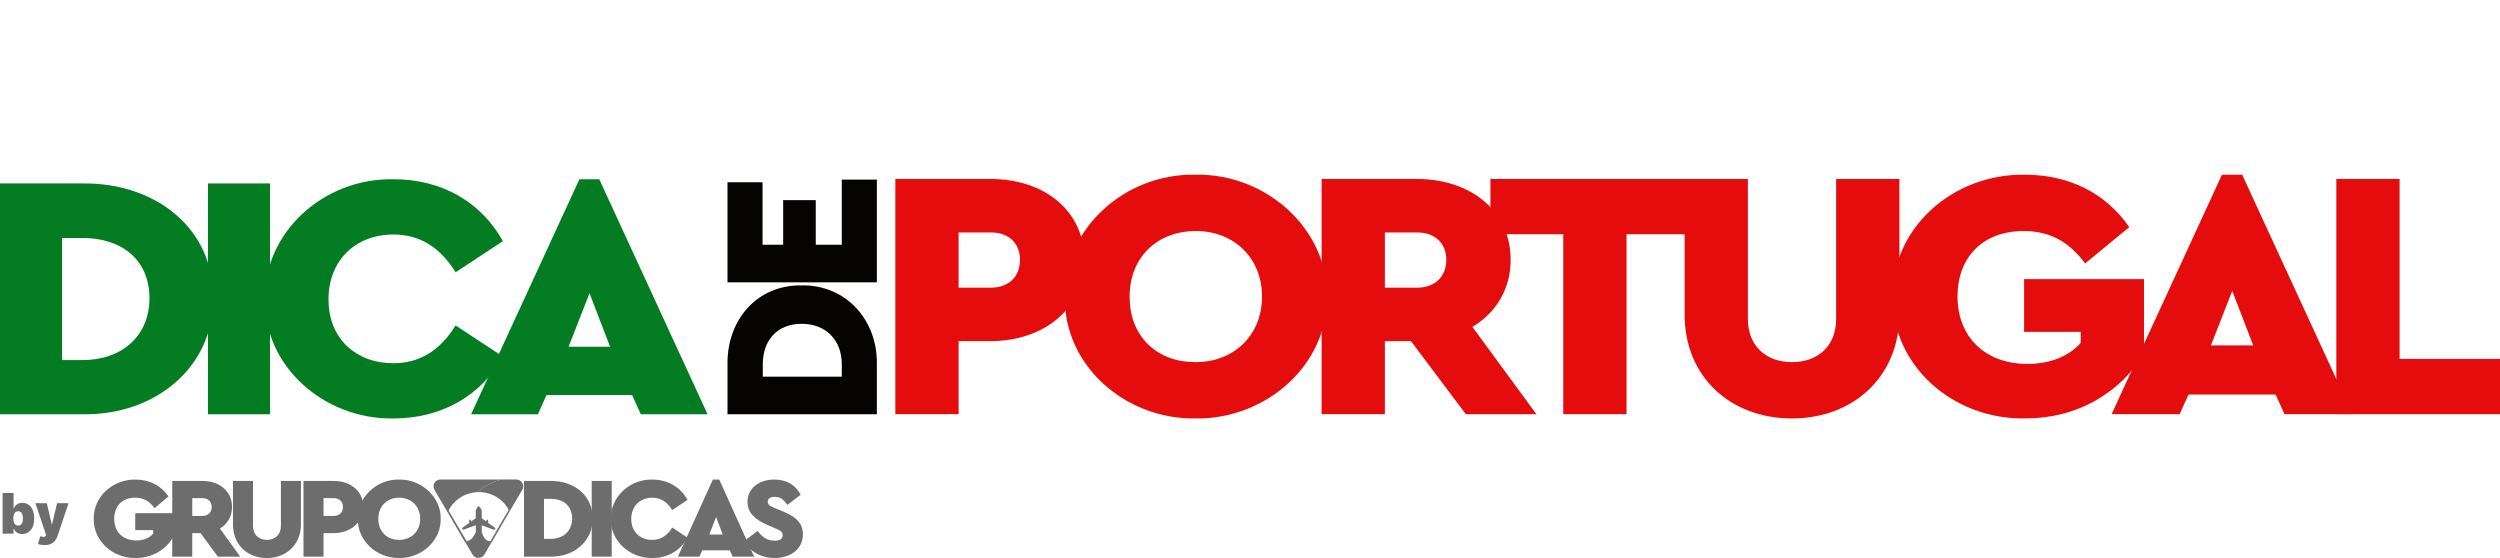 <svg width="600" height="134" viewBox="0 0 600 134" fill="none" xmlns="http://www.w3.org/2000/svg">
<g clip-path="url(#clip0_855_31260)">
<path d="M174.599 99.421V87.363C174.491 76.772 181.66 68.332 192.414 68.488C203.006 68.332 210.61 76.772 210.447 87.363V99.421H174.599ZM202.028 87.415C202.028 81.753 198.334 77.716 192.414 77.716C186.494 77.716 183.071 81.701 183.071 87.415V90.404H202.028V87.415Z" fill="#060303"/>
<path d="M174.598 67.753V43.74H183.017V58.734H187.96V48.039H195.782V58.734H202.028V43.11H210.447V67.752H174.599L174.598 67.753Z" fill="#060303"/>
<path d="M0 44.023H19.928C37.429 43.855 51.379 54.935 51.119 71.556C51.379 87.923 37.429 99.674 19.928 99.423H0V44.023ZM19.841 86.413C29.198 86.413 35.87 80.705 35.87 71.556C35.87 62.407 29.285 57.118 19.841 57.118H14.902V86.413H19.841Z" fill="#047D22"/>
<path d="M49.906 44.023H64.809V99.423H49.906V44.023Z" fill="#047D22"/>
<path d="M94.525 43.017C105.962 43.017 115.493 48.474 120.691 57.875L109.341 65.346C105.615 59.303 100.677 56.28 94.439 56.28C85.341 56.28 78.843 62.492 78.843 71.809C78.843 76.426 80.316 80.118 83.175 82.972C86.121 85.742 89.847 87.169 94.439 87.169C100.677 87.169 105.615 84.147 109.341 78.104L120.691 85.573C115.493 94.974 105.962 100.431 94.439 100.431C77.63 100.682 63.248 87.756 63.594 71.724C63.334 55.86 77.543 42.682 94.525 43.017Z" fill="#047D22"/>
<path d="M151.707 94.806H131.173L129.093 99.423H113.064L139.059 43.017H143.824L169.817 99.423H153.788L151.708 94.806H151.707ZM141.485 70.381L136.459 83.224H146.423L141.485 70.381Z" fill="#047D22"/>
<path d="M214.883 42.959H237.745C250.721 42.959 260.253 50.655 260.253 62.372C260.253 74.088 250.456 81.869 237.745 81.869H230.065V99.399H214.883V42.959ZM237.833 69.041C242.07 69.041 244.806 66.391 244.806 62.372C244.806 58.353 242.07 55.787 237.833 55.787H230.065V69.041H237.833Z" fill="#E40C0C"/>
<path d="M286.909 41.932C303.857 41.591 318.775 55.017 318.421 71.179C318.775 87.513 303.857 100.682 286.909 100.426C269.872 100.682 255.219 87.513 255.573 71.179C255.219 55.015 269.874 41.591 286.909 41.932ZM286.997 55.444C277.64 55.444 271.108 61.857 271.108 71.179C271.108 75.883 272.609 79.73 275.522 82.638C278.434 85.46 282.318 86.913 286.997 86.913C296.001 86.913 302.886 80.585 302.886 71.177C302.886 61.77 296.001 55.442 286.997 55.442V55.444Z" fill="#E40C0C"/>
<path d="M351.787 99.399L338.634 81.869H332.368V99.399H317.186V42.959H340.047C353.024 42.959 362.556 50.655 362.556 62.372C362.556 69.298 359.114 75.028 353.375 78.449L368.734 99.401H351.786L351.787 99.399ZM332.368 69.041H340.136C344.373 69.041 347.109 66.391 347.109 62.372C347.109 58.353 344.373 55.787 340.136 55.787H332.368V69.041Z" fill="#E40C0C"/>
<path d="M375.18 56.213H357.703V42.959H407.84V56.213H390.364V99.399H375.181V56.213H375.18Z" fill="#E40C0C"/>
<path d="M404.309 42.959H419.491V76.567C419.491 82.981 423.816 86.915 430.083 86.915C436.349 86.915 440.675 82.981 440.675 76.567V42.959H455.857V75.454C455.857 90.334 444.824 100.426 430.083 100.426C415.342 100.426 404.309 90.505 404.309 75.454V42.959Z" fill="#E40C0C"/>
<path d="M485.957 41.932C496.637 41.932 505.377 46.38 511.027 54.504L500.435 63.226C496.639 58.096 492.049 55.444 485.694 55.444C475.897 55.444 469.805 61.687 469.805 71.179C469.805 80.671 476.248 87.341 486.577 87.341C492.139 87.341 496.551 85.46 499.377 82.296V79.645H485.784V66.989H514.561V84.775C511.825 89.479 507.941 93.241 502.909 96.149C497.877 98.971 492.229 100.424 485.96 100.424C468.484 100.681 454.006 87.511 454.271 71.177C454.006 54.929 468.482 41.674 485.96 41.931L485.957 41.932Z" fill="#E40C0C"/>
<path d="M546.158 94.696H525.237L523.119 99.399H506.789L533.27 41.932H538.125L564.606 99.399H548.276L546.158 94.696ZM535.741 69.811L530.621 82.896H540.771L535.739 69.811H535.741Z" fill="#E40C0C"/>
<path d="M560.721 42.959H575.903V86.145H600.001V99.399H560.721V42.959Z" fill="#E40C0C"/>
</g>
<path d="M0.628 128.075V118.327H3.256V122.04H3.294C3.389 121.792 3.529 121.565 3.713 121.359C3.897 121.149 4.125 120.983 4.398 120.859C4.671 120.732 4.989 120.669 5.35 120.669C5.833 120.669 6.291 120.797 6.726 121.054C7.164 121.311 7.519 121.716 7.792 122.268C8.068 122.82 8.206 123.537 8.206 124.42C8.206 125.264 8.075 125.963 7.811 126.519C7.551 127.074 7.202 127.488 6.764 127.761C6.329 128.034 5.852 128.17 5.331 128.17C4.989 128.17 4.682 128.115 4.413 128.004C4.146 127.89 3.917 127.736 3.727 127.542C3.54 127.345 3.395 127.123 3.294 126.876H3.237V128.075H0.628ZM3.199 124.42C3.199 124.775 3.245 125.083 3.337 125.343C3.432 125.6 3.565 125.8 3.737 125.943C3.911 126.082 4.119 126.152 4.36 126.152C4.601 126.152 4.806 126.084 4.974 125.947C5.146 125.808 5.276 125.61 5.365 125.352C5.457 125.092 5.503 124.781 5.503 124.42C5.503 124.058 5.457 123.748 5.365 123.491C5.276 123.231 5.146 123.033 4.974 122.896C4.806 122.757 4.601 122.687 4.36 122.687C4.119 122.687 3.911 122.757 3.737 122.896C3.565 123.033 3.432 123.231 3.337 123.491C3.245 123.748 3.199 124.058 3.199 124.42ZM10.683 130.817C10.381 130.817 10.094 130.793 9.821 130.746C9.548 130.701 9.309 130.639 9.102 130.56L9.674 128.694C9.889 128.77 10.086 128.819 10.264 128.842C10.445 128.864 10.599 128.851 10.726 128.804C10.856 128.756 10.949 128.665 11.006 128.532L11.063 128.399L8.493 120.764H11.235L12.415 125.828H12.492L13.691 120.764H16.452L13.786 128.685C13.653 129.088 13.459 129.449 13.206 129.77C12.955 130.093 12.625 130.349 12.215 130.536C11.806 130.723 11.295 130.817 10.683 130.817Z" fill="#6D6D6D"/>
<path d="M116.205 129.016C116.21 129.025 116.214 129.029 116.219 129.039C116.214 129.034 116.21 129.025 116.205 129.016Z" fill="#6D6D6D"/>
<path d="M116.256 129.088C116.26 129.093 116.26 129.098 116.265 129.098C116.26 129.098 116.256 129.093 116.256 129.088Z" fill="#6D6D6D"/>
<path d="M112.497 129.742C112.501 129.738 112.506 129.738 112.511 129.733C112.506 129.738 112.501 129.742 112.497 129.742Z" fill="#6D6D6D"/>
<path d="M118.808 126.709C118.817 126.718 118.826 126.732 118.831 126.741C118.822 126.732 118.817 126.723 118.808 126.709Z" fill="#6D6D6D"/>
<path d="M116.085 128.825C116.09 128.834 116.095 128.839 116.099 128.848C116.095 128.843 116.09 128.834 116.085 128.825Z" fill="#6D6D6D"/>
<path d="M116.048 128.766C116.053 128.771 116.058 128.78 116.062 128.784C116.053 128.78 116.048 128.771 116.048 128.766Z" fill="#6D6D6D"/>
<path d="M116.753 129.602C116.763 129.606 116.767 129.611 116.776 129.62C116.772 129.615 116.763 129.611 116.753 129.602Z" fill="#6D6D6D"/>
<path d="M116.693 129.556C116.698 129.561 116.707 129.565 116.717 129.574C116.707 129.57 116.703 129.565 116.693 129.556Z" fill="#6D6D6D"/>
<path d="M112.252 129.833C112.257 129.833 112.262 129.833 112.262 129.829C112.262 129.829 112.257 129.829 112.252 129.833Z" fill="#6D6D6D"/>
<path d="M116.951 129.724C116.961 129.729 116.965 129.733 116.975 129.738C116.965 129.733 116.956 129.729 116.951 129.724Z" fill="#6D6D6D"/>
<path d="M116.353 129.22C116.357 129.229 116.366 129.234 116.371 129.243C116.366 129.234 116.362 129.225 116.353 129.22Z" fill="#6D6D6D"/>
<path d="M112.197 129.847C112.202 129.847 112.206 129.842 112.211 129.842C112.206 129.847 112.202 129.847 112.197 129.847Z" fill="#6D6D6D"/>
<path d="M116.638 129.511C116.643 129.515 116.647 129.515 116.647 129.52C116.643 129.515 116.643 129.515 116.638 129.511Z" fill="#6D6D6D"/>
<path d="M116.454 129.334C116.459 129.343 116.468 129.347 116.472 129.356C116.468 129.347 116.463 129.338 116.454 129.334Z" fill="#6D6D6D"/>
<path d="M116.403 129.275C116.408 129.284 116.417 129.288 116.422 129.297C116.417 129.293 116.408 129.284 116.403 129.275Z" fill="#6D6D6D"/>
<path d="M112.317 129.81C112.322 129.81 112.326 129.806 112.331 129.806C112.326 129.811 112.322 129.81 112.317 129.81Z" fill="#6D6D6D"/>
<path d="M116.564 129.447C116.569 129.452 116.574 129.456 116.583 129.461C116.578 129.456 116.569 129.452 116.564 129.447Z" fill="#6D6D6D"/>
<path d="M112.764 124.729C112.773 124.729 112.778 124.725 112.787 124.725C112.782 124.725 112.773 124.729 112.764 124.729Z" fill="#6D6D6D"/>
<path d="M113.123 129.325C113.128 129.32 113.132 129.316 113.137 129.311C113.137 129.316 113.128 129.32 113.123 129.325Z" fill="#6D6D6D"/>
<path d="M114.284 122.214C114.215 122.327 114.173 122.459 114.173 122.59C114.178 122.459 114.215 122.327 114.284 122.214Z" fill="#6D6D6D"/>
<path d="M112.626 124.875C112.63 124.865 112.63 124.856 112.635 124.847C112.63 124.856 112.626 124.865 112.626 124.875Z" fill="#6D6D6D"/>
<path d="M112.639 124.834C112.644 124.825 112.649 124.82 112.653 124.811C112.649 124.815 112.644 124.825 112.639 124.834Z" fill="#6D6D6D"/>
<path d="M112.695 124.77C112.699 124.766 112.709 124.761 112.713 124.756C112.704 124.761 112.699 124.766 112.695 124.77Z" fill="#6D6D6D"/>
<path d="M112.824 124.72C112.819 124.72 112.81 124.72 112.805 124.72C112.814 124.72 112.819 124.72 112.828 124.72C112.828 124.72 112.828 124.72 112.824 124.72Z" fill="#6D6D6D"/>
<path d="M116.726 124.929C116.726 124.915 116.726 124.902 116.73 124.888C116.73 124.902 116.726 124.915 116.726 124.929Z" fill="#6D6D6D"/>
<path d="M116.878 124.729C116.887 124.729 116.892 124.725 116.901 124.725C116.892 124.725 116.882 124.729 116.878 124.729Z" fill="#6D6D6D"/>
<path d="M116.836 124.747C116.841 124.743 116.85 124.738 116.855 124.738C116.85 124.738 116.845 124.743 116.836 124.747Z" fill="#6D6D6D"/>
<path d="M116.961 124.725C116.97 124.725 116.974 124.725 116.984 124.729C116.979 124.725 116.97 124.725 116.961 124.725Z" fill="#6D6D6D"/>
<path d="M116.938 124.72C116.933 124.72 116.924 124.72 116.919 124.72C116.928 124.72 116.933 124.72 116.942 124.72H116.938Z" fill="#6D6D6D"/>
<path d="M116.753 124.834C116.758 124.825 116.763 124.82 116.767 124.811C116.758 124.815 116.753 124.825 116.753 124.834Z" fill="#6D6D6D"/>
<path d="M111.695 129.906C111.7 129.906 111.704 129.906 111.709 129.906C111.7 129.906 111.695 129.906 111.695 129.906Z" fill="#6D6D6D"/>
<path d="M111.594 129.897C111.598 129.897 111.598 129.897 111.603 129.897C111.598 129.901 111.594 129.901 111.594 129.897Z" fill="#6D6D6D"/>
<path d="M117.145 124.938V124.924C117.145 124.829 117.08 124.752 116.993 124.729C117.085 124.756 117.145 124.843 117.145 124.938Z" fill="#6D6D6D"/>
<path d="M118.048 129.829C118.057 129.824 118.066 129.824 118.08 129.82C118.071 129.824 118.062 129.824 118.048 129.829Z" fill="#6D6D6D"/>
<path d="M117.619 129.892C117.615 129.892 117.606 129.892 117.601 129.892C117.61 129.892 117.615 129.892 117.619 129.892Z" fill="#6D6D6D"/>
<path d="M116.528 129.411C116.523 129.406 116.514 129.397 116.509 129.393C116.514 129.397 116.523 129.402 116.528 129.411Z" fill="#6D6D6D"/>
<path d="M113.39 129.043C113.386 129.048 113.381 129.052 113.381 129.057C113.381 129.052 113.386 129.052 113.386 129.052C113.39 129.048 113.39 129.048 113.39 129.043Z" fill="#6D6D6D"/>
<path d="M107.443 122.963C108.641 120.22 111.345 118.267 114.524 118.118C116.182 116.692 118.172 115.638 120.37 115.08H105.706C104.425 115.08 103.624 116.447 104.264 117.541L107.443 122.963Z" fill="#6D6D6D"/>
<path d="M117.951 129.851C117.965 129.847 117.974 129.847 117.988 129.842C117.974 129.847 117.965 129.851 117.951 129.851Z" fill="#6D6D6D"/>
<path d="M111.759 129.906H111.755C111.755 129.906 111.755 129.906 111.759 129.906Z" fill="#6D6D6D"/>
<path d="M113.206 129.247C113.201 129.252 113.201 129.252 113.197 129.257C113.197 129.257 113.201 129.252 113.206 129.247Z" fill="#6D6D6D"/>
<path d="M113.036 124.938V124.924C113.036 124.829 112.971 124.752 112.884 124.729C112.971 124.756 113.036 124.843 113.036 124.938Z" fill="#6D6D6D"/>
<path d="M117.034 129.765C117.039 129.765 117.039 129.77 117.044 129.77C117.039 129.77 117.034 129.765 117.034 129.765Z" fill="#6D6D6D"/>
<path d="M110.962 126.704C110.893 126.782 110.884 126.877 110.916 126.959C110.884 126.872 110.893 126.777 110.962 126.704Z" fill="#6D6D6D"/>
<path d="M115.035 121.578C114.947 121.451 114.759 121.46 114.676 121.587C114.754 121.46 114.947 121.455 115.035 121.578Z" fill="#6D6D6D"/>
<path d="M117.5 129.888C117.509 129.888 117.514 129.888 117.523 129.888C117.514 129.888 117.504 129.888 117.5 129.888Z" fill="#6D6D6D"/>
<path d="M111.856 129.901C111.861 129.901 111.861 129.901 111.866 129.901C111.861 129.901 111.856 129.901 111.856 129.901Z" fill="#6D6D6D"/>
<path d="M117.684 129.888C117.693 129.888 117.702 129.888 117.716 129.888C117.707 129.888 117.698 129.888 117.684 129.888Z" fill="#6D6D6D"/>
<path d="M117.182 129.824C117.191 129.829 117.2 129.829 117.209 129.833C117.2 129.829 117.191 129.824 117.182 129.824Z" fill="#6D6D6D"/>
<path d="M112.077 129.874C112.082 129.874 112.087 129.874 112.091 129.869C112.087 129.869 112.082 129.874 112.077 129.874Z" fill="#6D6D6D"/>
<path d="M117.412 129.879C117.421 129.879 117.431 129.883 117.44 129.883C117.431 129.879 117.421 129.879 117.412 129.879Z" fill="#6D6D6D"/>
<path d="M117.108 129.797C117.117 129.801 117.122 129.801 117.131 129.806C117.127 129.801 117.117 129.801 117.108 129.797Z" fill="#6D6D6D"/>
<path d="M117.334 129.865C117.343 129.865 117.352 129.869 117.366 129.869C117.352 129.865 117.343 129.865 117.334 129.865Z" fill="#6D6D6D"/>
<path d="M117.255 129.847C117.265 129.851 117.274 129.851 117.283 129.856C117.274 129.851 117.265 129.847 117.255 129.847Z" fill="#6D6D6D"/>
<path d="M117.771 129.883C117.781 129.883 117.794 129.879 117.804 129.879C117.794 129.879 117.785 129.879 117.771 129.883Z" fill="#6D6D6D"/>
<path d="M112.027 129.883C112.031 129.883 112.031 129.883 112.036 129.883C112.031 129.883 112.027 129.883 112.027 129.883Z" fill="#6D6D6D"/>
<path d="M123.908 115.075H120.374C118.177 115.634 116.187 116.692 114.528 118.113C114.657 118.109 114.791 118.104 114.92 118.104C118.191 118.104 121.006 120.007 122.3 122.745L125.087 117.986L125.35 117.536C125.99 116.447 125.189 115.075 123.908 115.075Z" fill="#6D6D6D"/>
<path d="M118.048 129.829C118.025 129.833 118.006 129.842 117.983 129.847C117.97 129.851 117.96 129.851 117.947 129.856C117.928 129.86 117.91 129.865 117.891 129.869C117.877 129.869 117.868 129.874 117.854 129.874C117.836 129.879 117.818 129.879 117.799 129.883C117.79 129.883 117.776 129.888 117.767 129.888C117.748 129.888 117.73 129.892 117.712 129.892C117.702 129.892 117.693 129.892 117.679 129.892C117.656 129.892 117.638 129.892 117.615 129.892C117.61 129.892 117.601 129.892 117.596 129.892C117.569 129.892 117.541 129.892 117.513 129.888C117.504 129.888 117.5 129.888 117.49 129.888C117.472 129.888 117.449 129.883 117.431 129.883C117.421 129.883 117.412 129.879 117.403 129.879C117.385 129.874 117.371 129.874 117.352 129.869C117.343 129.869 117.334 129.865 117.32 129.865C117.306 129.86 117.288 129.86 117.274 129.856C117.265 129.851 117.256 129.851 117.246 129.847C117.232 129.842 117.214 129.838 117.2 129.833C117.191 129.829 117.182 129.829 117.173 129.824C117.154 129.82 117.14 129.815 117.122 129.806C117.113 129.801 117.108 129.801 117.099 129.797C117.076 129.788 117.053 129.779 117.03 129.77C117.025 129.77 117.025 129.765 117.021 129.765C117.002 129.756 116.979 129.747 116.961 129.738C116.951 129.733 116.947 129.729 116.938 129.724C116.924 129.715 116.91 129.711 116.896 129.701C116.887 129.697 116.878 129.692 116.873 129.688C116.859 129.679 116.845 129.67 116.832 129.665C116.822 129.661 116.813 129.656 116.809 129.647C116.795 129.638 116.781 129.629 116.772 129.62C116.763 129.615 116.758 129.611 116.749 129.602C116.735 129.592 116.721 129.583 116.712 129.574C116.703 129.57 116.698 129.565 116.689 129.556C116.675 129.543 116.657 129.529 116.643 129.515C116.638 129.511 116.634 129.511 116.634 129.506C116.615 129.488 116.597 129.474 116.578 129.456C116.574 129.452 116.569 129.447 116.56 129.443C116.546 129.429 116.532 129.42 116.523 129.406C116.518 129.402 116.509 129.393 116.505 129.388C116.495 129.379 116.482 129.365 116.472 129.356C116.468 129.347 116.459 129.343 116.454 129.334C116.445 129.325 116.431 129.311 116.422 129.297C116.417 129.288 116.408 129.284 116.403 129.275C116.394 129.261 116.385 129.252 116.371 129.238C116.366 129.229 116.357 129.225 116.353 129.216C116.343 129.202 116.33 129.188 116.32 129.175C116.316 129.17 116.311 129.166 116.306 129.157C116.293 129.138 116.274 129.116 116.26 129.098C116.256 129.093 116.256 129.088 116.251 129.088C116.237 129.07 116.228 129.057 116.214 129.039C116.21 129.029 116.205 129.025 116.201 129.016C116.191 129.002 116.182 128.989 116.173 128.975C116.168 128.966 116.164 128.957 116.159 128.952C116.15 128.939 116.141 128.925 116.136 128.911C116.131 128.902 116.127 128.893 116.122 128.889C116.113 128.875 116.104 128.861 116.099 128.848C116.095 128.839 116.09 128.834 116.085 128.825C116.076 128.811 116.067 128.798 116.062 128.784C116.058 128.78 116.053 128.771 116.048 128.766C116.039 128.748 116.025 128.725 116.016 128.707C116.016 128.707 116.016 128.707 116.016 128.702C115.735 128.185 115.611 127.694 115.611 127.694V126.073L118.504 127.122C118.522 127.127 118.541 127.131 118.559 127.136C118.725 127.163 118.854 127.031 118.868 126.891C118.868 126.882 118.868 126.877 118.868 126.868C118.868 126.854 118.868 126.836 118.863 126.823C118.863 126.813 118.859 126.804 118.854 126.791C118.849 126.782 118.85 126.773 118.845 126.764C118.84 126.754 118.836 126.75 118.836 126.741C118.831 126.732 118.822 126.718 118.813 126.709C118.799 126.691 118.78 126.673 118.757 126.655L118.135 126.205L117.154 125.492V124.938C117.154 124.843 117.094 124.756 117.002 124.729C116.998 124.729 116.993 124.725 116.993 124.725C116.984 124.725 116.979 124.72 116.97 124.72C116.965 124.72 116.956 124.72 116.951 124.72C116.942 124.72 116.938 124.72 116.928 124.72C116.924 124.72 116.915 124.72 116.91 124.72C116.901 124.72 116.896 124.725 116.887 124.725C116.882 124.725 116.873 124.729 116.869 124.729C116.859 124.734 116.855 124.734 116.85 124.738C116.845 124.743 116.841 124.743 116.832 124.747C116.827 124.752 116.818 124.756 116.813 124.761C116.809 124.766 116.804 124.77 116.799 124.77C116.795 124.775 116.79 124.784 116.786 124.788C116.781 124.793 116.776 124.797 116.776 124.802C116.772 124.806 116.767 124.815 116.763 124.825C116.758 124.829 116.758 124.834 116.753 124.838C116.749 124.847 116.749 124.856 116.744 124.865C116.744 124.87 116.74 124.874 116.74 124.879C116.735 124.893 116.735 124.906 116.735 124.92V125.183L115.615 124.375V122.609C115.615 122.572 115.611 122.54 115.606 122.504C115.602 122.486 115.602 122.463 115.597 122.445C115.592 122.427 115.588 122.409 115.583 122.391C115.574 122.354 115.56 122.323 115.542 122.291C115.523 122.259 115.505 122.227 115.486 122.195L115.044 121.573C114.957 121.451 114.768 121.455 114.685 121.582L114.45 121.959L114.298 122.204C114.229 122.318 114.187 122.45 114.187 122.581V124.357L113.045 125.183V124.929C113.045 124.834 112.985 124.747 112.893 124.72C112.888 124.72 112.884 124.716 112.884 124.716C112.874 124.716 112.87 124.711 112.861 124.711C112.856 124.711 112.847 124.711 112.842 124.711C112.833 124.711 112.828 124.711 112.819 124.711C112.814 124.711 112.805 124.711 112.801 124.711C112.791 124.711 112.787 124.716 112.778 124.716C112.773 124.716 112.764 124.72 112.759 124.72C112.75 124.725 112.745 124.725 112.741 124.729C112.736 124.734 112.732 124.734 112.722 124.738C112.718 124.743 112.708 124.747 112.704 124.752C112.699 124.756 112.695 124.761 112.69 124.761C112.685 124.766 112.681 124.775 112.676 124.779C112.672 124.784 112.667 124.788 112.667 124.793C112.662 124.797 112.658 124.806 112.653 124.815C112.649 124.82 112.649 124.825 112.644 124.829C112.639 124.838 112.639 124.847 112.635 124.856C112.635 124.861 112.63 124.865 112.63 124.87C112.626 124.884 112.626 124.897 112.626 124.911V125.478L111.644 126.191L111.022 126.641C111.004 126.655 110.986 126.668 110.976 126.686C110.907 126.764 110.898 126.859 110.93 126.941C110.935 126.954 110.939 126.968 110.949 126.981C110.999 127.072 111.101 127.14 111.225 127.118C111.243 127.113 111.262 127.109 111.28 127.104L114.197 126.046V127.676C113.952 128.262 113.685 128.702 113.409 129.029L113.404 129.034C113.404 129.039 113.4 129.039 113.4 129.039C113.381 129.061 113.363 129.079 113.344 129.102C113.34 129.107 113.34 129.107 113.335 129.111C113.317 129.129 113.303 129.147 113.284 129.166C113.28 129.17 113.275 129.175 113.271 129.184C113.252 129.202 113.238 129.216 113.22 129.234C113.215 129.238 113.215 129.238 113.211 129.243C113.192 129.261 113.174 129.279 113.155 129.297C113.151 129.302 113.146 129.306 113.142 129.311C113.128 129.325 113.114 129.338 113.095 129.352C113.091 129.356 113.086 129.361 113.082 129.365C113.063 129.384 113.045 129.397 113.026 129.411C113.022 129.415 113.017 129.415 113.013 129.42C112.999 129.434 112.98 129.443 112.966 129.456C112.962 129.461 112.957 129.465 112.953 129.47C112.934 129.484 112.916 129.497 112.897 129.511C112.879 129.524 112.861 129.538 112.842 129.547C112.837 129.552 112.833 129.556 112.828 129.556C112.814 129.565 112.796 129.574 112.782 129.583C112.778 129.588 112.773 129.588 112.773 129.592C112.755 129.606 112.736 129.615 112.718 129.624C112.713 129.629 112.708 129.629 112.704 129.633C112.69 129.642 112.676 129.652 112.658 129.656C112.653 129.661 112.649 129.661 112.644 129.665C112.626 129.674 112.607 129.683 112.589 129.692C112.584 129.692 112.584 129.697 112.579 129.697C112.566 129.706 112.547 129.711 112.533 129.72C112.529 129.724 112.524 129.724 112.52 129.729C112.506 129.738 112.487 129.742 112.474 129.747C112.469 129.747 112.469 129.747 112.464 129.751C112.446 129.761 112.427 129.765 112.409 129.774C112.404 129.774 112.4 129.779 112.395 129.779C112.381 129.783 112.368 129.788 112.354 129.792C112.349 129.792 112.345 129.797 112.34 129.797C112.322 129.801 112.303 129.806 112.285 129.815C112.28 129.815 112.275 129.815 112.275 129.82C112.262 129.824 112.248 129.829 112.234 129.833C112.229 129.833 112.225 129.838 112.22 129.838C112.202 129.842 112.188 129.847 112.169 129.851C112.151 129.856 112.137 129.86 112.119 129.86C112.114 129.86 112.11 129.86 112.105 129.865C112.091 129.869 112.077 129.869 112.064 129.874C112.059 129.874 112.054 129.874 112.054 129.874C112.036 129.879 112.022 129.879 112.004 129.883C111.999 129.883 111.994 129.883 111.99 129.883C111.976 129.883 111.962 129.888 111.948 129.888C111.944 129.888 111.939 129.888 111.935 129.888C111.916 129.888 111.902 129.892 111.884 129.892C111.879 129.892 111.879 129.892 111.875 129.892C111.861 129.892 111.847 129.892 111.833 129.892C111.829 129.892 111.824 129.892 111.819 129.892C111.806 129.892 111.792 129.892 111.778 129.892H111.773C111.759 129.892 111.741 129.892 111.727 129.892C111.723 129.892 111.718 129.892 111.713 129.892C111.7 129.892 111.69 129.892 111.677 129.892C111.672 129.892 111.667 129.892 111.667 129.892C111.654 129.892 111.64 129.892 111.621 129.888C111.617 129.888 111.617 129.888 111.612 129.888C111.598 129.888 111.589 129.888 111.575 129.883C111.571 129.883 111.566 129.883 111.561 129.883C111.548 129.883 111.534 129.879 111.52 129.879L113.123 132.612L113.386 133.062C114.026 134.156 115.629 134.156 116.27 133.062L116.905 131.972L118.191 129.774C118.158 129.783 118.126 129.797 118.094 129.806C118.071 129.824 118.062 129.824 118.048 129.829Z" fill="#6D6D6D"/>
<path d="M112.211 129.842C112.225 129.838 112.238 129.833 112.252 129.829C112.238 129.838 112.225 129.842 112.211 129.842Z" fill="#6D6D6D"/>
<path d="M113.271 129.184C113.289 129.166 113.303 129.147 113.321 129.129C113.303 129.147 113.284 129.166 113.271 129.184Z" fill="#6D6D6D"/>
<path d="M113.326 129.12C113.344 129.098 113.363 129.08 113.381 129.057C113.363 129.08 113.344 129.102 113.326 129.12Z" fill="#6D6D6D"/>
<path d="M112.091 129.869C112.11 129.865 112.123 129.865 112.142 129.86C112.128 129.865 112.11 129.869 112.091 129.869Z" fill="#6D6D6D"/>
<path d="M113.206 129.247C113.225 129.229 113.238 129.216 113.257 129.197C113.238 129.216 113.22 129.234 113.206 129.247Z" fill="#6D6D6D"/>
<path d="M112.146 129.86C112.165 129.856 112.179 129.851 112.197 129.847C112.179 129.851 112.16 129.856 112.146 129.86Z" fill="#6D6D6D"/>
<path d="M111.925 129.897C111.939 129.897 111.953 129.892 111.967 129.892C111.948 129.892 111.935 129.892 111.925 129.897Z" fill="#6D6D6D"/>
<path d="M111.658 129.901C111.672 129.901 111.681 129.901 111.695 129.901C111.681 129.906 111.667 129.901 111.658 129.901Z" fill="#6D6D6D"/>
<path d="M112.64 129.674C112.653 129.665 112.667 129.656 112.685 129.652C112.667 129.661 112.653 129.665 112.64 129.674Z" fill="#6D6D6D"/>
<path d="M111.501 129.892C111.515 129.892 111.529 129.897 111.543 129.897C111.529 129.892 111.515 129.892 111.501 129.892Z" fill="#6D6D6D"/>
<path d="M111.861 129.901C111.875 129.901 111.893 129.897 111.911 129.897C111.893 129.897 111.879 129.901 111.861 129.901Z" fill="#6D6D6D"/>
<path d="M112.45 129.765C112.464 129.761 112.483 129.751 112.497 129.747C112.483 129.751 112.464 129.756 112.45 129.765Z" fill="#6D6D6D"/>
<path d="M112.266 129.829C112.285 129.824 112.303 129.82 112.322 129.81C112.298 129.82 112.285 129.824 112.266 129.829Z" fill="#6D6D6D"/>
<path d="M112.764 129.602C112.778 129.592 112.796 129.584 112.81 129.574C112.791 129.584 112.778 129.592 112.764 129.602Z" fill="#6D6D6D"/>
<path d="M111.976 129.888C111.994 129.888 112.008 129.883 112.027 129.879C112.008 129.883 111.99 129.888 111.976 129.888Z" fill="#6D6D6D"/>
<path d="M117.44 129.879C117.458 129.883 117.477 129.883 117.5 129.883C117.481 129.883 117.458 129.883 117.44 129.879Z" fill="#6D6D6D"/>
<path d="M117.283 129.851C117.297 129.856 117.315 129.86 117.329 129.86C117.315 129.86 117.302 129.856 117.283 129.851Z" fill="#6D6D6D"/>
<path d="M117.808 129.879C117.827 129.874 117.845 129.874 117.864 129.869C117.841 129.874 117.822 129.874 117.808 129.879Z" fill="#6D6D6D"/>
<path d="M117.619 129.892C117.643 129.892 117.661 129.892 117.684 129.892C117.666 129.892 117.643 129.892 117.619 129.892Z" fill="#6D6D6D"/>
<path d="M117.361 129.869C117.38 129.874 117.394 129.874 117.412 129.879C117.394 129.874 117.38 129.869 117.361 129.869Z" fill="#6D6D6D"/>
<path d="M116.781 129.62C116.795 129.629 116.809 129.638 116.818 129.647C116.804 129.638 116.79 129.629 116.781 129.62Z" fill="#6D6D6D"/>
<path d="M116.647 129.52C116.661 129.534 116.68 129.547 116.693 129.561C116.68 129.547 116.666 129.534 116.647 129.52Z" fill="#6D6D6D"/>
<path d="M116.975 129.738C116.993 129.747 117.016 129.756 117.034 129.765C117.011 129.756 116.993 129.747 116.975 129.738Z" fill="#6D6D6D"/>
<path d="M116.905 129.702C116.919 129.711 116.933 129.72 116.947 129.724C116.937 129.715 116.919 129.711 116.905 129.702Z" fill="#6D6D6D"/>
<path d="M111.009 126.659C110.99 126.673 110.972 126.686 110.962 126.704C110.976 126.686 110.99 126.673 111.009 126.659Z" fill="#6D6D6D"/>
<path d="M111.75 129.906C111.736 129.906 111.718 129.906 111.704 129.906C111.723 129.906 111.736 129.906 111.75 129.906Z" fill="#6D6D6D"/>
<path d="M116.564 129.447C116.551 129.434 116.537 129.424 116.528 129.411C116.541 129.42 116.551 129.434 116.564 129.447Z" fill="#6D6D6D"/>
<path d="M116.012 128.702C115.74 128.208 115.606 127.649 115.606 127.086V127.694C115.606 127.694 115.731 128.185 116.012 128.702Z" fill="#6D6D6D"/>
<path d="M117.601 129.892C117.573 129.892 117.546 129.892 117.518 129.888C117.546 129.888 117.573 129.892 117.601 129.892Z" fill="#6D6D6D"/>
<path d="M116.73 124.884C116.73 124.879 116.735 124.875 116.735 124.87C116.735 124.879 116.73 124.879 116.73 124.884Z" fill="#6D6D6D"/>
<path d="M116.472 129.356C116.482 129.37 116.495 129.379 116.505 129.388C116.495 129.379 116.486 129.365 116.472 129.356Z" fill="#6D6D6D"/>
<path d="M116.822 124.756C116.827 124.752 116.832 124.752 116.841 124.747C116.832 124.747 116.827 124.752 116.822 124.756Z" fill="#6D6D6D"/>
<path d="M116.79 124.779C116.795 124.775 116.799 124.77 116.804 124.77C116.799 124.775 116.795 124.775 116.79 124.779Z" fill="#6D6D6D"/>
<path d="M112.874 124.729C112.879 124.729 112.884 124.729 112.884 124.734C112.879 124.729 112.879 124.729 112.874 124.729Z" fill="#6D6D6D"/>
<path d="M112.653 124.811C112.658 124.806 112.662 124.802 112.662 124.797C112.658 124.802 112.658 124.806 112.653 124.811Z" fill="#6D6D6D"/>
<path d="M112.681 124.779C112.685 124.775 112.69 124.77 112.695 124.77C112.69 124.775 112.685 124.775 112.681 124.779Z" fill="#6D6D6D"/>
<path d="M112.745 124.738C112.75 124.734 112.759 124.734 112.764 124.734C112.759 124.734 112.755 124.734 112.745 124.738Z" fill="#6D6D6D"/>
<path d="M112.787 124.725C112.791 124.725 112.801 124.725 112.805 124.725C112.801 124.725 112.796 124.725 112.787 124.725Z" fill="#6D6D6D"/>
<path d="M112.837 124.72H112.833C112.837 124.72 112.847 124.72 112.851 124.72C112.847 124.725 112.842 124.72 112.837 124.72Z" fill="#6D6D6D"/>
<path d="M112.713 124.756C112.718 124.752 112.722 124.752 112.732 124.747C112.722 124.747 112.718 124.752 112.713 124.756Z" fill="#6D6D6D"/>
<path d="M112.621 124.884C112.621 124.879 112.626 124.875 112.626 124.87C112.621 124.879 112.621 124.879 112.621 124.884Z" fill="#6D6D6D"/>
<path d="M116.26 129.098C116.274 129.116 116.288 129.138 116.306 129.157C116.293 129.138 116.279 129.12 116.26 129.098Z" fill="#6D6D6D"/>
<path d="M116.136 128.916C116.145 128.929 116.154 128.943 116.159 128.957C116.154 128.938 116.145 128.929 116.136 128.916Z" fill="#6D6D6D"/>
<path d="M116.422 129.297C116.431 129.311 116.44 129.32 116.454 129.334C116.445 129.32 116.435 129.311 116.422 129.297Z" fill="#6D6D6D"/>
<path d="M116.099 128.852C116.108 128.866 116.113 128.879 116.122 128.893C116.113 128.875 116.104 128.866 116.099 128.852Z" fill="#6D6D6D"/>
<path d="M116.371 129.238C116.38 129.252 116.389 129.261 116.403 129.275C116.394 129.266 116.385 129.252 116.371 129.238Z" fill="#6D6D6D"/>
<path d="M116.353 129.216C116.343 129.202 116.33 129.188 116.32 129.175C116.334 129.188 116.343 129.207 116.353 129.216Z" fill="#6D6D6D"/>
<path d="M116.901 124.725C116.905 124.725 116.915 124.725 116.919 124.725C116.91 124.725 116.905 124.725 116.901 124.725Z" fill="#6D6D6D"/>
<path d="M118.831 126.745C118.836 126.754 118.84 126.759 118.84 126.768C118.836 126.759 118.836 126.75 118.831 126.745Z" fill="#6D6D6D"/>
<path d="M116.947 124.72H116.942C116.947 124.72 116.956 124.72 116.961 124.72C116.956 124.725 116.951 124.72 116.947 124.72Z" fill="#6D6D6D"/>
<path d="M116.012 128.707C116.021 128.725 116.035 128.748 116.044 128.766C116.035 128.743 116.025 128.725 116.012 128.707Z" fill="#6D6D6D"/>
<path d="M118.85 126.791C118.854 126.8 118.854 126.809 118.859 126.822C118.859 126.813 118.854 126.804 118.85 126.791Z" fill="#6D6D6D"/>
<path d="M32.511 115.098C35.888 115.098 38.657 116.528 40.445 119.144L37.095 121.95C35.893 120.297 34.442 119.444 32.433 119.444C29.333 119.444 27.407 121.455 27.407 124.507C27.407 127.617 29.448 129.711 32.714 129.711C34.474 129.711 35.87 129.107 36.764 128.085V127.236H32.461V123.163H41.564V128.889C40.698 130.401 39.468 131.613 37.879 132.549C36.285 133.457 34.502 133.925 32.516 133.925C26.988 134.006 22.409 129.77 22.491 124.511C22.404 119.28 26.983 115.012 32.511 115.098Z" fill="#6D6D6D"/>
<path d="M52.284 133.593L48.124 127.949H46.143V133.593H41.338V115.425H48.571C52.676 115.425 55.693 117.904 55.693 121.673C55.693 123.903 54.606 125.746 52.791 126.85L57.647 133.593H52.284ZM46.143 123.821H48.599C49.939 123.821 50.806 122.967 50.806 121.673C50.806 120.379 49.939 119.553 48.599 119.553H46.143V123.821Z" fill="#6D6D6D"/>
<path d="M55.915 115.425H60.72V126.241C60.72 128.307 62.088 129.57 64.069 129.57C66.05 129.57 67.418 128.303 67.418 126.241V115.425H72.223V125.887C72.223 130.678 68.731 133.925 64.069 133.925C59.351 133.925 55.915 130.732 55.915 125.887V115.425Z" fill="#6D6D6D"/>
<path d="M72.84 115.425H80.073C84.178 115.425 87.195 117.904 87.195 121.673C87.195 125.388 84.095 127.949 80.073 127.949H77.645V133.593H72.84V115.425ZM80.101 123.821C81.441 123.821 82.308 122.967 82.308 121.673C82.308 120.379 81.441 119.553 80.101 119.553H77.645V123.821H80.101Z" fill="#6D6D6D"/>
<path d="M95.797 115.098C101.159 114.989 105.876 119.307 105.766 124.511C105.876 129.77 101.159 134.006 95.797 133.925C90.406 134.006 85.772 129.77 85.882 124.511C85.767 119.307 90.406 114.984 95.797 115.098ZM95.824 119.444C92.862 119.444 90.798 121.51 90.798 124.507C90.798 126.019 91.273 127.258 92.194 128.194C93.115 129.102 94.345 129.57 95.824 129.57C98.671 129.57 100.85 127.531 100.85 124.507C100.85 121.51 98.671 119.444 95.824 119.444Z" fill="#6D6D6D"/>
<path d="M125.755 115.425H132.177C137.821 115.37 142.312 119.003 142.23 124.452C142.312 129.82 137.816 133.675 132.177 133.593H125.755V115.425ZM132.15 129.329C135.167 129.329 137.314 127.458 137.314 124.457C137.314 121.373 135.19 119.721 132.15 119.721H130.556V129.329H132.15Z" fill="#6D6D6D"/>
<path d="M142.008 115.425H146.813V133.593H142.008V115.425Z" fill="#6D6D6D"/>
<path d="M156.557 115.098C160.243 115.098 163.315 116.887 164.992 119.97L161.334 122.422C160.132 120.443 158.543 119.448 156.529 119.448C153.595 119.448 151.503 121.487 151.503 124.538C151.503 126.051 151.978 127.263 152.899 128.198C153.848 129.107 155.051 129.574 156.529 129.574C158.538 129.574 160.132 128.584 161.334 126.6L164.992 129.052C163.315 132.135 160.243 133.925 156.529 133.925C151.112 134.006 146.477 129.77 146.588 124.511C146.5 119.307 151.084 114.984 156.557 115.098Z" fill="#6D6D6D"/>
<path d="M175.155 132.081H168.535L167.867 133.593H162.703L171.083 115.093H172.617L180.997 133.593H175.832L175.155 132.081ZM171.861 124.071L170.24 128.28H173.451L171.861 124.071Z" fill="#6D6D6D"/>
<path d="M181.831 127.426C182.918 128.857 184.065 129.765 185.935 129.765C187.193 129.765 187.833 129.325 187.833 128.444C187.833 127.644 187.414 127.399 185.963 126.764L184.065 125.937C181.02 124.616 179.403 122.908 179.403 120.461C179.403 117.241 182.084 115.093 185.852 115.093C188.898 115.093 191.049 116.524 192.164 118.753L188.953 121.174C188.059 119.852 187.221 119.248 185.908 119.248C184.903 119.248 184.258 119.634 184.258 120.406C184.258 121.065 184.65 121.423 185.852 121.891L187.976 122.772C191.187 124.093 192.694 125.692 192.694 128.248C192.694 131.772 189.759 133.92 185.935 133.92C182.614 133.92 179.932 132.349 178.592 129.847L181.831 127.426Z" fill="#6D6D6D"/>
<path fill-rule="evenodd" clip-rule="evenodd" d="M117.53 130.17L122.168 122.218L122.315 122.733L118.119 129.949L117.53 130.17ZM111.494 129.949L107.445 122.954L107.518 122.291L112.083 130.023L111.494 129.949Z" fill="#6D6D6D"/>
<defs>
<clipPath id="clip0_855_31260">
<rect width="600" height="58.508" fill="white" transform="translate(0 41.926)"/>
</clipPath>
</defs>
</svg>
